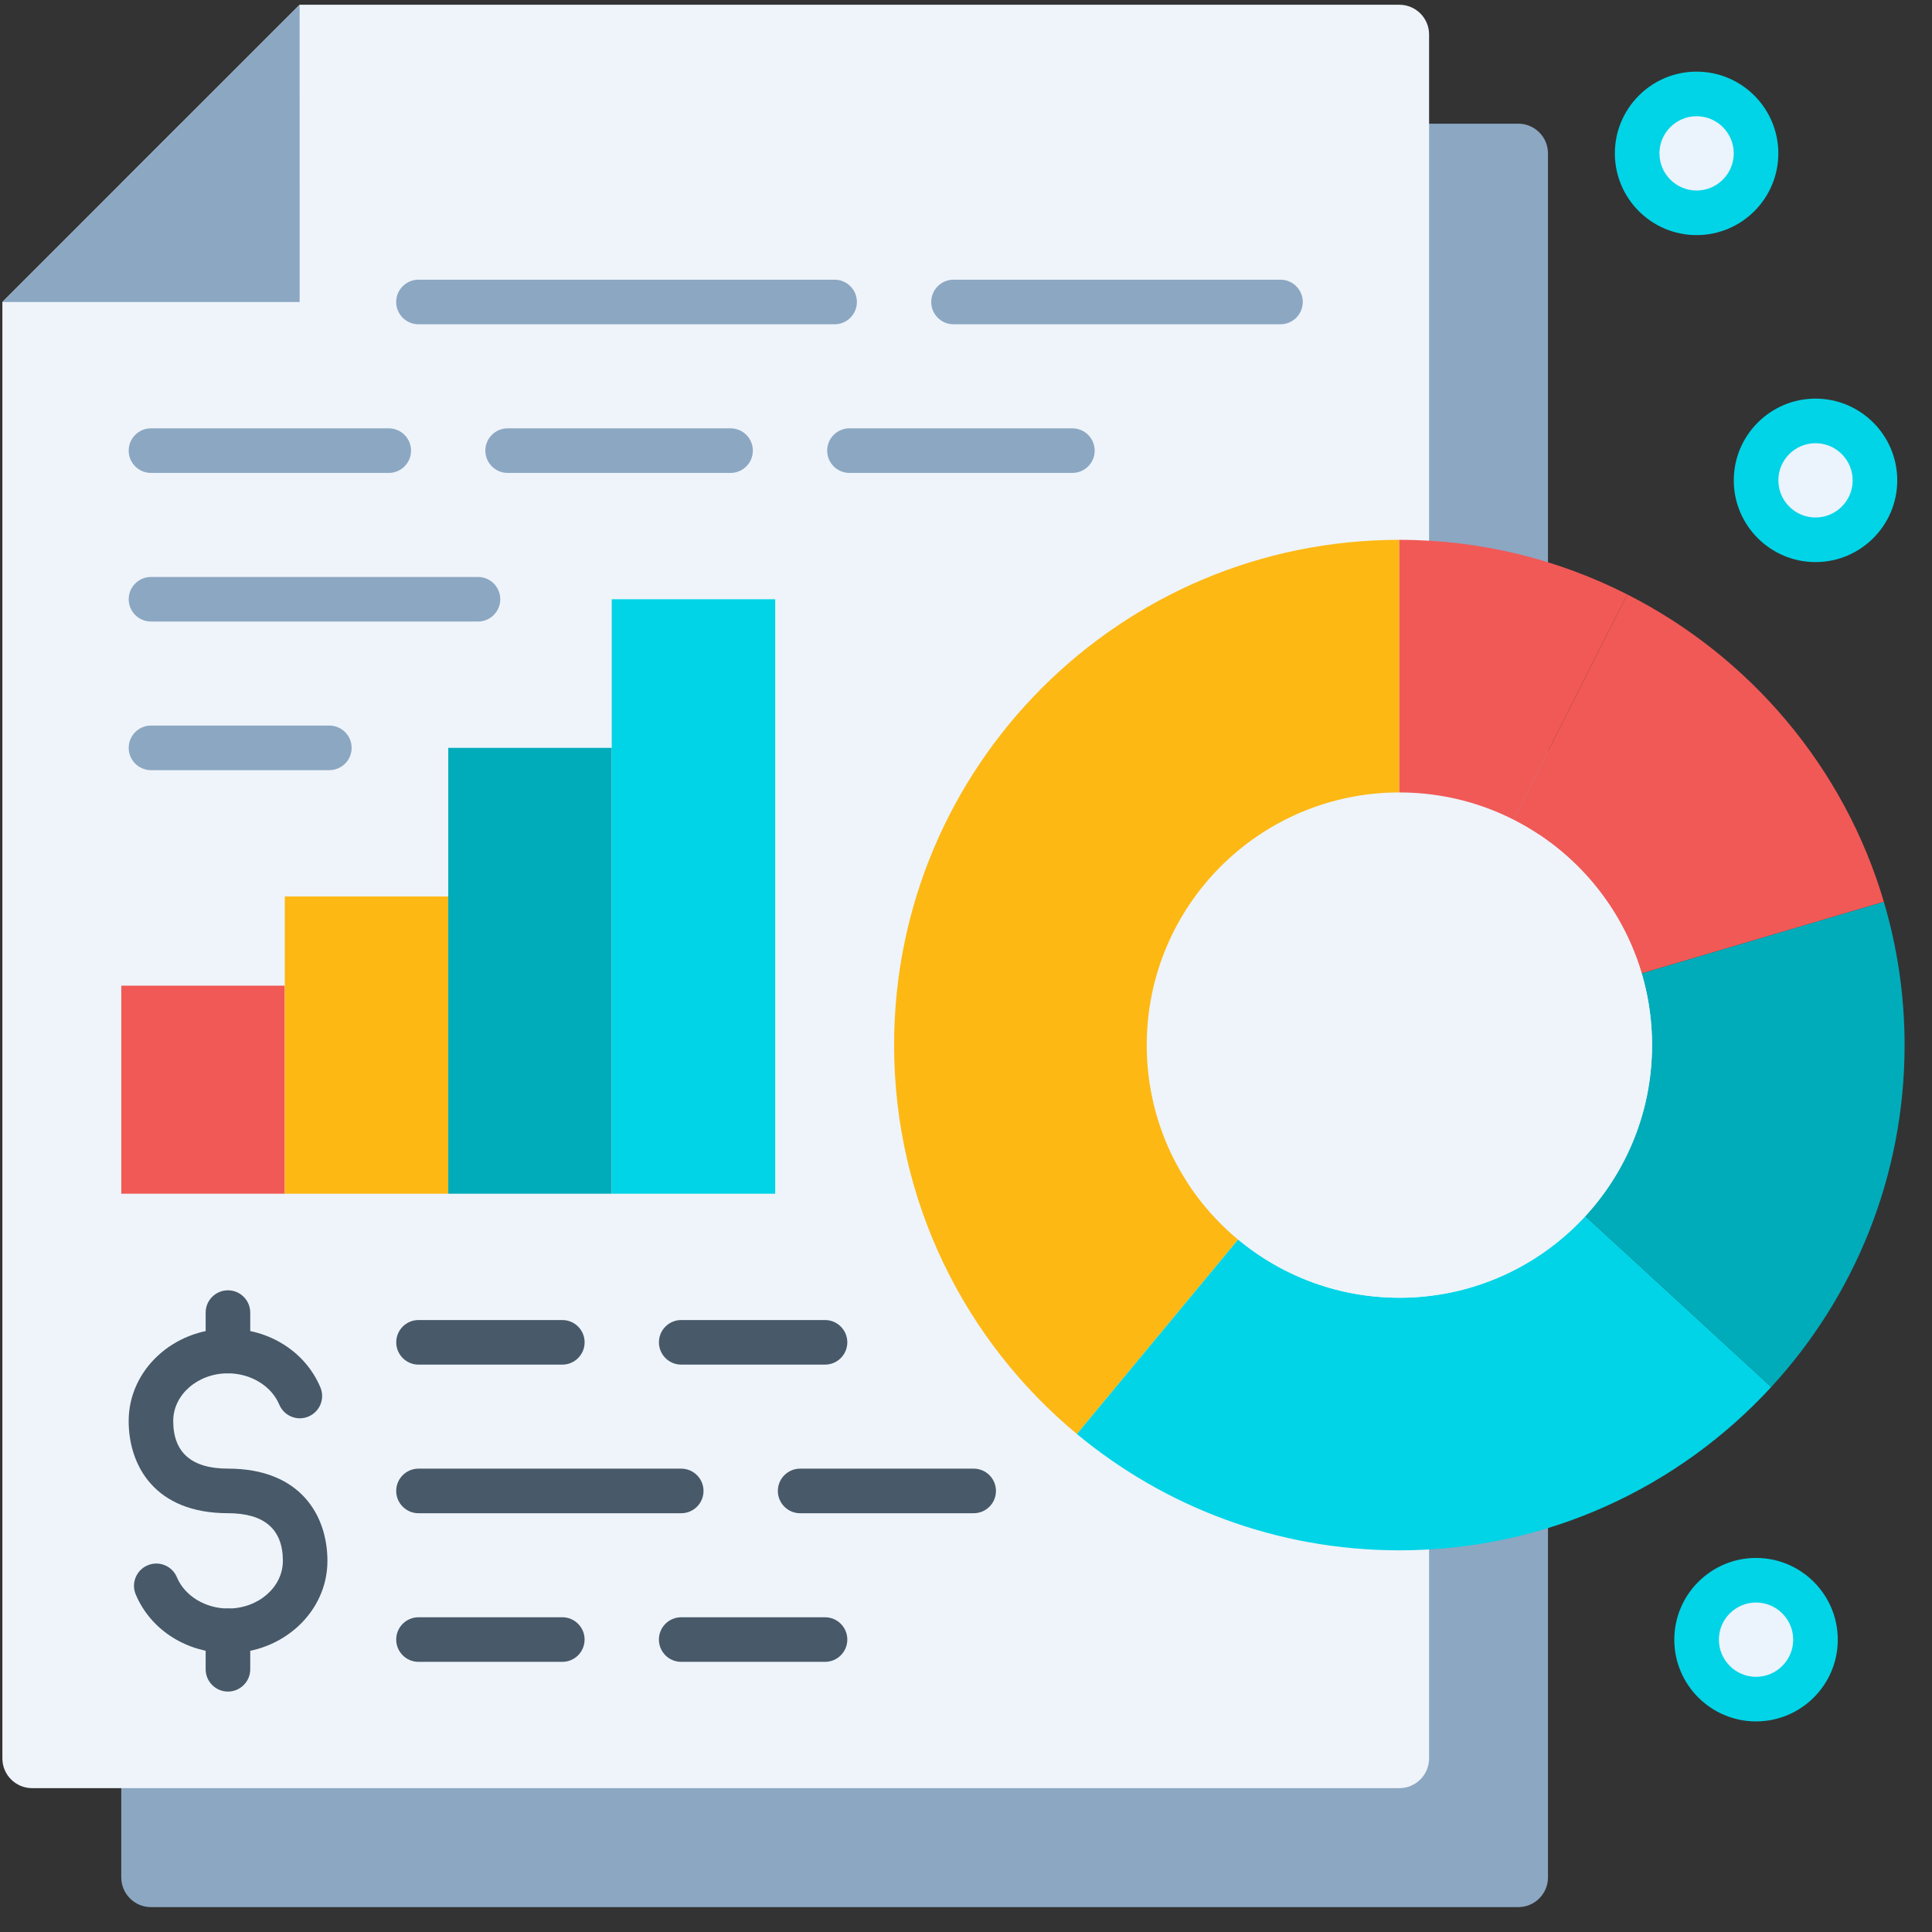 <?xml version="1.0" encoding="UTF-8"?>
<svg width="65px" height="65px" viewBox="0 0 65 65" version="1.1" xmlns="http://www.w3.org/2000/svg" xmlns:xlink="http://www.w3.org/1999/xlink">
    <rect x="0" y="0" width="65" height="65" fill="#333333" stroke="none"/>
    <title>Business Consultants</title>
    <g id="Page-1" stroke="none" stroke-width="1" fill="none" fill-rule="evenodd">
        <g id="Business-Consultants" fill-rule="nonzero">
            <path d="M51.08,64.163 L5.08,64.163 C4.528,64.163 4.08,63.715 4.08,63.163 L4.08,6.161 C4.861,5.38 5.299,4.941 6.08,4.161 L51.08,4.161 C51.632,4.161 52.08,4.608 52.08,5.161 L52.08,63.163 C52.08,63.715 51.632,64.163 51.08,64.163 Z" id="Path" fill="#8CA7C2"></path>
            <path d="M47.08,60.16 L1.08,60.16 C0.528,60.16 0.08,59.712 0.08,59.16 L0.08,10.16 C3.985,6.255 6.175,4.065 10.08,0.16 L47.08,0.16 C47.632,0.16 48.08,0.608 48.08,1.16 L48.08,59.16 C48.08,59.712 47.632,60.16 47.08,60.16 Z" id="Path" fill="#EEF4FA"></path>
            <polygon id="Path" fill="#8CA7C2" points="10.08 0.16 0.08 10.16 10.081 10.16"></polygon>
            <rect id="Rectangle" fill="#F15956" x="4.081" y="33.162" width="5.5" height="6.999"></rect>
            <rect id="Rectangle" fill="#FDB814" x="9.581" y="30.161" width="5.5" height="10"></rect>
            <rect id="Rectangle" fill="#00ACBA" x="15.081" y="25.161" width="5.5" height="15"></rect>
            <rect id="Rectangle" fill="#00D4E6" x="20.581" y="20.161" width="5.5" height="20"></rect>
            <path d="M7.678,55.617 C6.292,55.617 5.071,54.843 4.567,53.644 C4.406,53.262 4.586,52.823 4.968,52.663 C5.35,52.501 5.79,52.682 5.95,53.063 C6.215,53.694 6.909,54.117 7.678,54.117 C8.692,54.117 9.517,53.397 9.517,52.514 C9.517,51.45 8.895,50.91 7.668,50.91 C5.206,50.91 4.329,49.306 4.329,47.806 C4.329,46.095 5.827,44.704 7.668,44.704 C9.054,44.704 10.275,45.477 10.779,46.677 C10.94,47.058 10.76,47.497 10.378,47.658 C9.997,47.819 9.556,47.639 9.396,47.257 C9.131,46.627 8.437,46.204 7.667,46.204 C6.653,46.204 5.828,46.923 5.828,47.806 C5.828,48.87 6.447,49.41 7.667,49.41 C10.136,49.41 11.016,51.014 11.016,52.514 C11.018,54.226 9.52,55.617 7.678,55.617 Z" id="Path" fill="#485969"></path>
            <path d="M7.669,46.206 C7.255,46.206 6.919,45.87 6.919,45.456 L6.919,44.161 C6.919,43.747 7.255,43.411 7.669,43.411 C8.083,43.411 8.419,43.747 8.419,44.161 L8.419,45.456 C8.419,45.87 8.083,46.206 7.669,46.206 Z" id="Path" fill="#485969"></path>
            <path d="M7.669,56.911 C7.255,56.911 6.919,56.575 6.919,56.161 L6.919,54.867 C6.919,54.453 7.255,54.117 7.669,54.117 C8.083,54.117 8.419,54.453 8.419,54.867 L8.419,56.161 C8.419,56.575 8.083,56.911 7.669,56.911 Z" id="Path" fill="#485969"></path>
            <path d="M32.758,50.911 L26.92,50.911 C26.506,50.911 26.17,50.575 26.17,50.161 C26.17,49.747 26.506,49.411 26.92,49.411 L32.758,49.411 C33.172,49.411 33.508,49.747 33.508,50.161 C33.508,50.575 33.172,50.911 32.758,50.911 Z" id="Path" fill="#485969"></path>
            <path d="M22.919,50.911 L14.08,50.911 C13.666,50.911 13.33,50.575 13.33,50.161 C13.33,49.747 13.666,49.411 14.08,49.411 L22.919,49.411 C23.333,49.411 23.669,49.747 23.669,50.161 C23.669,50.575 23.333,50.911 22.919,50.911 Z" id="Path" fill="#485969"></path>
            <path d="M27.757,45.911 L22.919,45.911 C22.505,45.911 22.169,45.575 22.169,45.161 C22.169,44.747 22.505,44.411 22.919,44.411 L27.757,44.411 C28.171,44.411 28.507,44.747 28.507,45.161 C28.507,45.575 28.171,45.911 27.757,45.911 Z" id="Path" fill="#485969"></path>
            <path d="M18.919,45.911 L14.081,45.911 C13.667,45.911 13.331,45.575 13.331,45.161 C13.331,44.747 13.667,44.411 14.081,44.411 L18.919,44.411 C19.333,44.411 19.669,44.747 19.669,45.161 C19.669,45.575 19.333,45.911 18.919,45.911 Z" id="Path" fill="#485969"></path>
            <path d="M27.757,55.911 L22.918,55.911 C22.504,55.911 22.168,55.575 22.168,55.161 C22.168,54.747 22.504,54.411 22.918,54.411 L27.757,54.411 C28.171,54.411 28.507,54.747 28.507,55.161 C28.507,55.575 28.171,55.911 27.757,55.911 Z" id="Path" fill="#485969"></path>
            <path d="M18.918,55.911 L14.08,55.911 C13.666,55.911 13.33,55.575 13.33,55.161 C13.33,54.747 13.666,54.411 14.08,54.411 L18.918,54.411 C19.332,54.411 19.668,54.747 19.668,55.161 C19.668,55.575 19.333,55.911 18.918,55.911 Z" id="Path" fill="#485969"></path>
            <path d="M43.08,10.91 L32.08,10.91 C31.666,10.91 31.33,10.574 31.33,10.16 C31.33,9.746 31.666,9.41 32.08,9.41 L43.08,9.41 C43.494,9.41 43.83,9.746 43.83,10.16 C43.83,10.574 43.494,10.91 43.08,10.91 Z" id="Path" fill="#8CA7C2"></path>
            <path d="M28.079,10.91 L14.079,10.91 C13.665,10.91 13.329,10.574 13.329,10.16 C13.329,9.746 13.665,9.41 14.079,9.41 L28.079,9.41 C28.493,9.41 28.829,9.746 28.829,10.16 C28.829,10.574 28.493,10.91 28.079,10.91 Z" id="Path" fill="#8CA7C2"></path>
            <path d="M36.079,15.911 L28.579,15.911 C28.165,15.911 27.829,15.575 27.829,15.161 C27.829,14.747 28.165,14.411 28.579,14.411 L36.079,14.411 C36.493,14.411 36.829,14.747 36.829,15.161 C36.829,15.575 36.493,15.911 36.079,15.911 Z" id="Path" fill="#8CA7C2"></path>
            <path d="M24.579,15.911 L17.079,15.911 C16.665,15.911 16.329,15.575 16.329,15.161 C16.329,14.747 16.665,14.411 17.079,14.411 L24.579,14.411 C24.993,14.411 25.329,14.747 25.329,15.161 C25.329,15.575 24.993,15.911 24.579,15.911 Z" id="Path" fill="#8CA7C2"></path>
            <path d="M13.079,15.911 L5.08,15.911 C4.666,15.911 4.33,15.575 4.33,15.161 C4.33,14.747 4.666,14.411 5.08,14.411 L13.079,14.411 C13.493,14.411 13.829,14.747 13.829,15.161 C13.829,15.575 13.493,15.911 13.079,15.911 Z" id="Path" fill="#8CA7C2"></path>
            <path d="M16.081,20.911 L5.08,20.911 C4.666,20.911 4.33,20.575 4.33,20.161 C4.33,19.747 4.666,19.411 5.08,19.411 L16.081,19.411 C16.495,19.411 16.831,19.747 16.831,20.161 C16.831,20.575 16.495,20.911 16.081,20.911 Z" id="Path" fill="#8CA7C2"></path>
            <path d="M11.08,25.911 L5.08,25.911 C4.666,25.911 4.33,25.575 4.33,25.161 C4.33,24.747 4.666,24.411 5.08,24.411 L11.08,24.411 C11.494,24.411 11.83,24.747 11.83,25.161 C11.83,25.575 11.494,25.911 11.08,25.911 Z" id="Path" fill="#8CA7C2"></path>
            <circle id="Oval" fill="#EBF3FD" cx="61.081" cy="16.161" r="2"></circle>
            <path d="M61.081,18.911 C59.564,18.911 58.331,17.679 58.331,16.161 C58.331,14.645 59.564,13.411 61.081,13.411 C62.598,13.411 63.831,14.645 63.831,16.161 C63.831,17.679 62.597,18.911 61.081,18.911 Z M61.081,14.911 C60.392,14.911 59.831,15.472 59.831,16.161 C59.831,16.85 60.392,17.411 61.081,17.411 C61.77,17.411 62.331,16.85 62.331,16.161 C62.331,15.472 61.77,14.911 61.081,14.911 Z" id="Shape" fill="#00D4E6"></path>
            <circle id="Oval" fill="#EBF3FD" cx="57.08" cy="5.16" r="2"></circle>
            <path d="M57.08,7.91 C55.563,7.91 54.33,6.677 54.33,5.16 C54.33,3.643 55.563,2.41 57.08,2.41 C58.597,2.41 59.83,3.643 59.83,5.16 C59.83,6.677 58.597,7.91 57.08,7.91 Z M57.08,3.91 C56.391,3.91 55.83,4.471 55.83,5.16 C55.83,5.849 56.391,6.41 57.08,6.41 C57.769,6.41 58.33,5.849 58.33,5.16 C58.33,4.471 57.77,3.91 57.08,3.91 Z" id="Shape" fill="#00D4E6"></path>
            <circle id="Oval" fill="#EBF3FD" cx="59.08" cy="55.165" r="2"></circle>
            <path d="M59.08,57.915 C57.563,57.915 56.33,56.683 56.33,55.165 C56.33,53.649 57.563,52.415 59.08,52.415 C60.597,52.415 61.83,53.649 61.83,55.165 C61.83,56.683 60.597,57.915 59.08,57.915 Z M59.08,53.915 C58.391,53.915 57.83,54.476 57.83,55.165 C57.83,55.854 58.391,56.415 59.08,56.415 C59.769,56.415 60.33,55.854 60.33,55.165 C60.33,54.476 59.77,53.915 59.08,53.915 Z" id="Shape" fill="#00D4E6"></path>
            <path d="M30.081,35.16 C30.081,40.425 32.474,45.128 36.231,48.246 L47.08,35.16 L47.08,18.162 C37.691,18.162 30.081,25.772 30.081,35.16 Z" id="Path" fill="#FDB814"></path>
            <path d="M47.08,18.162 L47.08,35.16 L54.748,19.999 C52.443,18.83 49.841,18.162 47.08,18.162 Z" id="Path" fill="#F15956"></path>
            <path d="M54.748,19.999 L47.08,35.16 L63.381,30.341 C62.046,25.821 58.881,22.095 54.748,19.999 Z" id="Path" fill="#F15956"></path>
            <path d="M36.231,48.246 C39.175,50.689 42.955,52.159 47.08,52.159 C52.031,52.159 56.486,50.04 59.593,46.663 L47.08,35.16 L36.231,48.246 Z" id="Path" fill="#00D4E6"></path>
            <path d="M63.38,30.341 L47.08,35.16 L47.08,35.16 L59.593,46.663 C62.377,43.636 64.078,39.597 64.078,35.16 C64.078,33.485 63.832,31.869 63.38,30.341 Z" id="Path" fill="#00ACBA"></path>
            <circle id="Oval" fill="#EEF4FA" cx="47.081" cy="35.161" r="8.5"></circle>
            <path d="M44.651,41.231 C42.925,41.231 41.322,40.713 39.982,39.83 C41.502,42.136 44.112,43.661 47.081,43.661 C51.775,43.661 55.581,39.854 55.581,35.161 C55.581,32.192 54.057,29.582 51.75,28.061 C52.634,29.402 53.151,31.005 53.151,32.731 C53.151,37.427 49.346,41.231 44.651,41.231 Z" id="Path" fill="#EEF4FA"></path>
        </g>
    </g>
</svg>